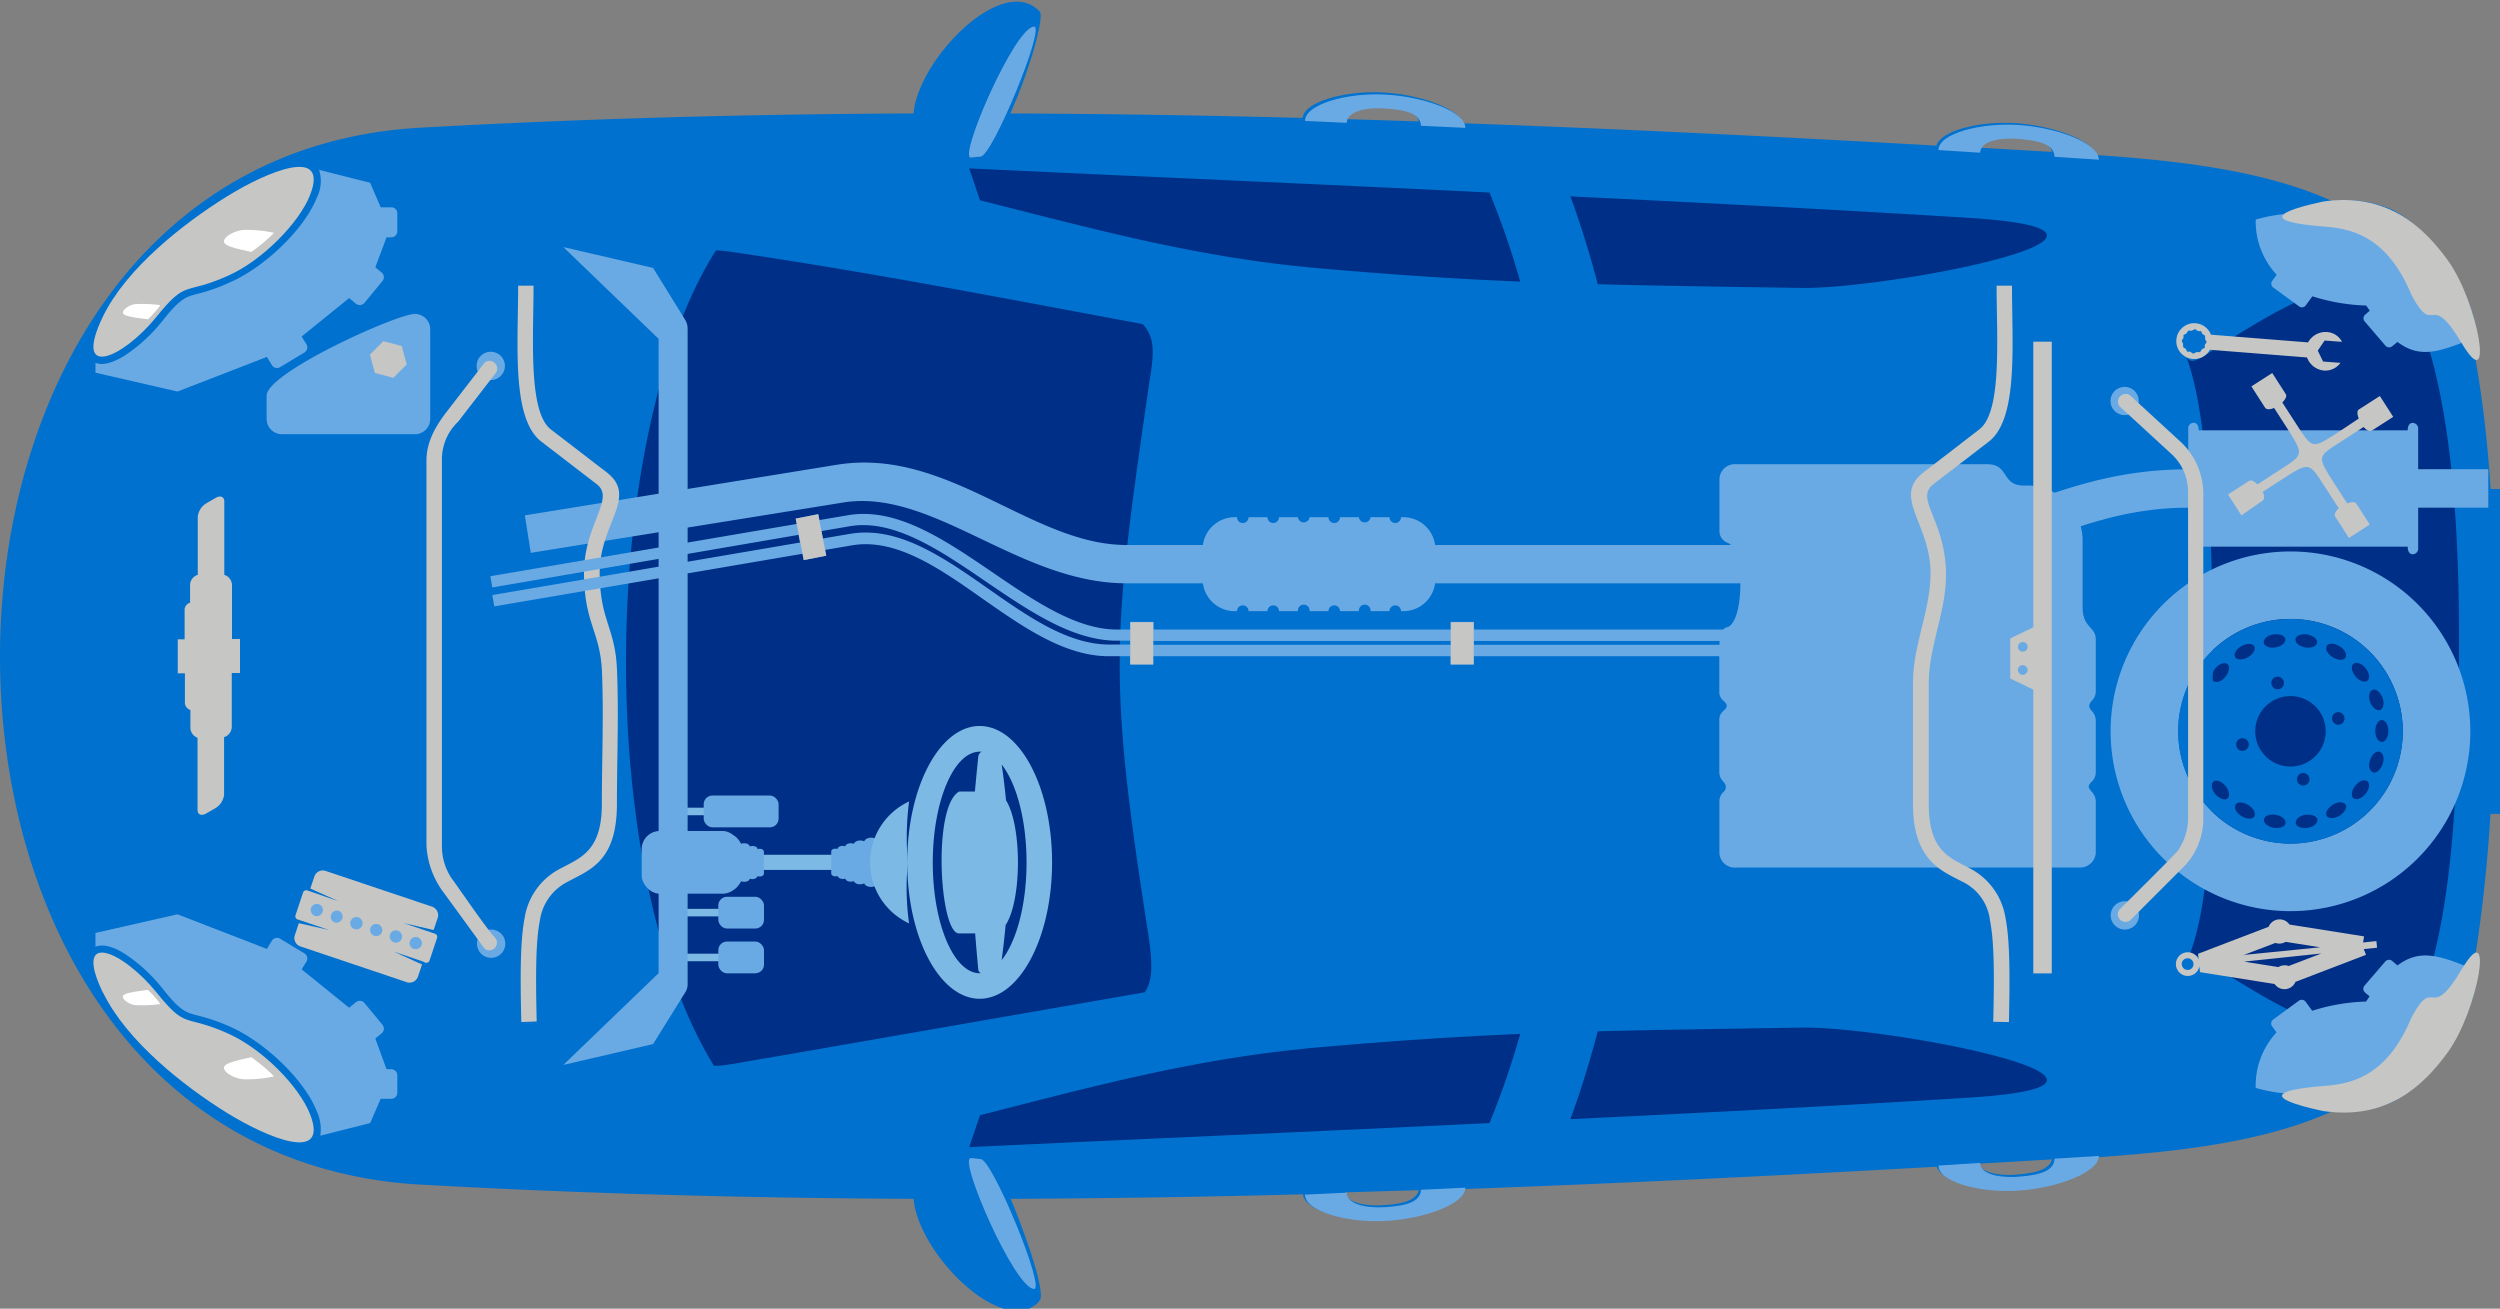 <svg id="_ÎÓÈ_1" data-name="—ÎÓÈ_1" xmlns="http://www.w3.org/2000/svg" viewBox="0 0 325 170.13"><rect x="0" y="0" width="325" height="170.13" fill="#808080" stroke="none"/><defs><style>.cls-1{fill:#0071ce}.cls-1,.cls-2,.cls-5,.cls-6,.cls-9{fill-rule:evenodd}.cls-2{fill:#002f87}.cls-3,.cls-9{fill:#7db9e5}.cls-4,.cls-6{fill:#6aaae4}.cls-5,.cls-7{fill:#c6c6c5}</style></defs><path class="cls-1" d="M0,85.3C.05,51.93,18,18.64,54.64,16.6c21.33-1.19,42.77-1.77,64.12-1.85.58-7,11.58-18.36,16.4-13.25.5.53-.6,4.38-.82,5.14a69.5,69.5,0,0,1-3,8.11q19,.08,38,.58c.2-2.08,5.44-3.56,10.36-3.31,4.72.23,9.85,2,10.43,4,20.54.74,41.07,1.75,61.61,2.91.57-1.95,5.63-3.23,10.36-2.91s9.81,2.13,10.36,4.13c10.75.73,21.91,2,30.74,6A14.74,14.74,0,0,1,311,27.27c8.85,4.7,12.4,17.66,10.38,17a152.74,152.74,0,0,1,2.39,19.3H325v42.23h-1.24a195.19,195.19,0,0,1-2.29,20.45c1.92-.43-1.73,12.34-10.44,17a14.65,14.65,0,0,1-7.7,1.15c-8.85,4.05-20,5.31-30.82,6.05-.54,2-5.65,3.82-10.36,4.13s-9.8-1-10.37-2.91c-20.53,1.16-41.06,2.17-61.6,2.91-.57,2-5.71,3.73-10.43,4-4.92.25-10.17-1.23-10.36-3.32q-19,.5-38,.59c.52,1.19,4.45,11,3.86,13.09l-.35.44c-4.69,4.42-15.55-6.45-16.13-13.53-21.43-.1-42.87-.66-64.27-1.86C17.79,151.83,0,118.73,0,85.3Zm266.76,65.42-9.54.56c.52,1.43,3.44,1.55,4.9,1.42s4.25-.34,4.64-2Zm-82.32,4-9.6.29c.31,1.59,3.4,1.78,4.91,1.67s4.33-.27,4.69-2ZM257.23,19.19l9.53.56c-.39-1.63-3.16-1.83-4.64-2s-4.37,0-4.89,1.4Zm-82.39-3.71,9.6.3c-.36-1.69-3.19-1.84-4.69-1.95S175.16,13.9,174.84,15.48Z"/><path class="cls-2" d="M315.22 128.26c3.86-11.19 4.42-28.15 4.45-44.91s-1.29-31.46-5-41.26c-1.69-1.53-1.48 1.87-3.72-2.35-3.83-6-13.24-.7-23.82 6.15-1.87 1.2-2.25 1.25-2.87.61 2.72 7.24 3.39 22.66 3.39 38.75 0 16.28 0 31.44-3.07 39 .48-.31 1-.1 2.55.89 10.58 6.84 20 12.12 23.82 6.15C313.39 126.59 312.89 131.19 315.22 128.26zM93.07 32.56c-15.07 23.71-16 80.42-.25 106 1.62 0 3.74-.52 7.24-1.07L148.81 129c1.21-1.71 1-4.33.24-9-5-32.22-4.37-37.6.27-69.66.5-3.46 1.18-6.12-.76-8.2l-.29-.06c-17.7-3.29-34.84-6.64-53.27-9.35A14.68 14.68 0 0093.07 32.56z"/><path class="cls-3" d="M85.99 118.15H95.76V119.13H85.99z"/><rect class="cls-4" x="93.38" y="116.58" width="5.94" height="4.13" rx="1.13"/><path class="cls-3" d="M85.99 105H95.76V105.98H85.99z"/><rect class="cls-4" x="91.48" y="103.42" width="9.74" height="4.13" rx="1.13"/><path class="cls-3" d="M85.99 123.98H95.76V124.96H85.99z"/><rect class="cls-4" x="93.38" y="122.4" width="5.94" height="4.13" rx="1.13"/><path class="cls-2" d="M104.14 20.79zM126 21.89c20.77 1 44.46 2 67.63 3.14a108.11 108.11 0 014 11.58c-8-.33-16-.85-26.13-1.73-15.89-1.39-29.07-5.06-44.1-8.84L126 21.89zm78.15 3.64c18.6.9 36.5 1.83 51.88 2.8 28.14 1.78-10.44 9.28-21.88 9.1-10.57-.16-18.86-.28-26.44-.48C206.65 32.91 205.46 29.09 204.15 25.53zM104.14 150.23zm21.86-1.1c20.77-1 44.46-2 67.63-3.13a109.07 109.07 0 004-11.59c-8 .34-16 .85-26.13 1.74-15.89 1.39-29.07 5-44.1 8.83L126 149.13zm78.15-3.64c18.6-.89 36.5-1.83 51.88-2.8 28.14-1.78-10.44-9.28-21.88-9.1-10.57.17-18.86.28-26.44.48C206.65 138.11 205.46 141.93 204.15 145.49z"/><path class="cls-5" d="M24.75,94.57V92.29a1,1,0,0,1-.71-.84V87.53h-.93V83.11H24V79.19a1,1,0,0,1,.71-.84V76.07a1.4,1.4,0,0,1,1-1.34V67.18a2.32,2.32,0,0,1,1.11-1.75l1.23-.71c.61-.35,1.11-.14,1.11.47v9.54a1.42,1.42,0,0,1,1,1.34v7H31.2v4.42H30.13v7a1.42,1.42,0,0,1-1,1.34v7.47a2.31,2.31,0,0,1-1.11,1.75l-1.23.71c-.61.35-1.11.14-1.11-.47V95.91A1.42,1.42,0,0,1,24.75,94.57Z"/><path class="cls-6" d="M12.41 123v-1.72l10.66-2.42 11.63 4.5.64-1.06a.78.78 0 011.07-.27l3.16 1.9a.79.79 0 01.27 1.08l-.63 1 6.18 5 .88-.73a.8.8 0 011.11.11l2.34 2.83a.8.8 0 01-.1 1.11l-.83.68L50.25 139h.62a.79.79 0 01.78.79v2.27a.78.78 0 01-.78.78H49.49L48.12 146l-6.48 1.64a5.54 5.54 0 00-.43-3.11c-1.68-4.31-7-9.15-11.17-11a24.36 24.36 0 00-3.61-1.32c-.63-.18-1.34-.32-1.94-.56-1.28-.51-2.53-2.1-3.36-3.14a21.27 21.27 0 00-4.76-4.42c-1-.65-2.7-1.55-4-1zm0-75.86v1.31L23.07 50.9 34.7 46.4l.64 1.06a.78.78 0 001.07.27l3.16-1.9a.79.79 0 00.27-1.08l-.63-1 6.18-5 .88.73a.8.8 0 001.11-.11l2.34-2.83a.8.8 0 00-.1-1.11l-.83-.68 1.46-3.9h.62a.78.78 0 00.78-.78V27.73a.78.78 0 00-.78-.78H49.49l-1.37-3.19-6.64-1.68a4.75 4.75 0 01-.27 3.56c-1.68 4.31-7 9.15-11.17 11A24.36 24.36 0 0126.43 38c-.63.18-1.34.32-1.94.56-1.28.51-2.53 2.11-3.36 3.14a21 21 0 01-4.76 4.42C15.35 46.78 13.67 47.67 12.41 47.17zM285.83 55.94H313c0-1.47 1.36-1 1.36-.29V61h9.12V66h-9.12v5.36c0 .77-1.36 1.18-1.36-.29H285.83c0 1.47-1.36 1.06-1.36.29V66c-16.16 0-25.05 9.83-44.27 9.83H186.56a4.16 4.16 0 01-4.11 3.62h-.32a.75.75 0 10-1.5 0h-2.46a.76.76 0 10-1.51 0H174.2a.75.75 0 10-1.5 0h-2.46a.76.76 0 10-1.51 0h-2.46a.75.75 0 10-1.5 0h-2.46a.75.75 0 10-1.5 0h-.32a4.16 4.16 0 01-4.11-3.62h-9.94c-14 0-25.17-12.4-36.85-10.5L69 71.87 68.23 67l40.56-6.58c14.41-2.34 25.31 10.43 37.65 10.43h9.94a4.16 4.16 0 014.11-3.61h.32a.75.75 0 101.5 0h2.46a.75.75 0 001.5 0h2.46a.76.76 0 001.51 0h2.46a.75.75 0 101.5 0h2.46a.76.76 0 001.51 0h2.46a.75.75 0 101.5 0h.32a4.16 4.16 0 014.11 3.61H240.2c17.13 0 25.91-9.84 44.27-9.84V55.65C284.47 54.89 285.83 54.47 285.83 55.94z"/><path class="cls-7" d="M67.77,132.87c-.16-6.6-.11-10.75.44-13.58A8.69,8.69,0,0,1,73,112.84c2.54-1.36,5.24-2.28,5.24-8.32,0-5.82.26-11.73,0-17.53C77.93,82,76,81,75.92,74.72c-.09-6.48,4.14-9.87,1.65-11.78L70.36,57.4c-3.87-3-3-12.53-3-20.26h2c0,6.86-.71,16.41,2.26,18.69l7.22,5.55c4.23,3.25-1,6.7-.88,13.31.08,6,2,6.93,2.24,12.22.26,5.84,0,11.76,0,17.61,0,7.53-3.58,8.56-6.4,10.11a6.68,6.68,0,0,0-3.61,5c-.53,2.68-.57,6.71-.42,13.16Z"/><path class="cls-6" d="M224,101.57a1.68,1.68,0,0,1-.49-1.17V93.62a1.47,1.47,0,0,1,.49-1.17c.59-.49.67-.83,0-1.39a1.45,1.45,0,0,1-.49-1.17V85.31H191.58v1.07h-3V85.31H149.91v1.07h-3V85.31h-2.75c-5.74,0-11.1-3.75-16.43-7.48-5.67-4-11.3-7.91-17-6.93l-3.47.59.15.74-2.93.57-.15-.81L64.26,78.83,64,77.36l40-6.83-.19-1L64,76.37l-.25-1.46,39.84-6.8-.14-.7,2.93-.57.15.77,3.71-.63c6.31-1.08,12.55,3.18,18.81,7.44,5.42,3.7,10.87,7.42,16.14,7.42h1.76v-1h3v1H188.6v-1h3v1H224a1.17,1.17,0,0,1,.53-.3c2.22-.59,2.36-10.23,0-11a1.61,1.61,0,0,1-1-1.58V62.21a2,2,0,0,1,2.19-1.86h32.64c2.91,0,1.74,2.88,4.92,2.77a7.19,7.19,0,0,1,7.46,7.05V79c0,2.62,1.71,2.44,1.71,4.12v6.78a1.72,1.72,0,0,1-.49,1.17c-.54.61-.42.9,0,1.39a1.81,1.81,0,0,1,.49,1.17v6.78a1.62,1.62,0,0,1-.49,1.17c-.67.67-.46.82,0,1.39a1.84,1.84,0,0,1,.49,1.17v6.78a2.06,2.06,0,0,1-2.19,1.86H225.71a2,2,0,0,1-2.19-1.86v-6.78A1.66,1.66,0,0,1,224,103a.86.86,0,0,0,0-1.39ZM107,70l3.5-.6c11.8-2,22.27,14.39,33.7,14.39h2.75v-.5h-1.76c-5.73,0-11.37-3.84-17-7.67-6-4.1-12-8.18-17.72-7.21l-3.68.63.19,1ZM188.6,83.82v-.5H149.91v.5Zm3-.5v.5h31.94v-.5Z"/><path class="cls-3" d="M94.57 111.12H115.48V113.09H94.57z"/><path class="cls-6" d="M84.9,135.73l-11.67,2.71,12.39-11.93V44.05L73.23,32.12,84.9,34.83l4.22,6.83a2.21,2.21,0,0,1,.27,1.08v85.19a1.93,1.93,0,0,1-.26,1Z"/><rect class="cls-4" x="83.42" y="108.03" width="12.86" height="8.15" rx="2.35"/><path class="cls-6" d="M96.36 109.7c-3-5.16-3 10 0 4.86.4.17 1 .07 1.12-.33.36.15.91 0 1-.34.32.15.83 0 .83-.33v-2.82c0-.36-.51-.48-.83-.34 0-.38-.6-.5-1-.36C97.37 109.64 96.76 109.53 96.36 109.7zM111 109.7c.17-.44.91-.55 1.34-.32.28-.7 1.85-.64 1.85.21v5c0 .86-1.57.94-1.85.24-.43.24-1.17.15-1.34-.29-.39.17-1 .07-1.12-.33-.36.15-.9 0-1-.34-.31.15-.82 0-.82-.33v-2.82c0-.36.51-.48.82-.34.06-.38.6-.5 1-.36C110 109.64 110.56 109.53 111 109.7zM34.66 54.44l0-3c0-3 16.92-10.63 19.27-10.63a2 2 0 012 2c0 3.74 0 7.9 0 11.64a2 2 0 01-2 2H36.67A2 2 0 0134.66 54.44z"/><path class="cls-5" d="M48.09 46.1L49.84 44.35 52.23 44.99 52.87 47.38 51.12 49.12 48.73 48.48 48.09 46.1z"/><path class="cls-7" d="M259.12,132.83c.16-6.45.11-10.49-.42-13.16a6.4,6.4,0,0,0-3.76-5.13c-2.42-1.3-6.25-2.62-6.25-10V88.76c0-4.91,2.21-9.2,2.28-14.07.09-6.61-5.11-10.06-.88-13.31l7.21-5.55c3-2.28,2.26-11.83,2.26-18.69h2c0,7.73.84,17.28-3,20.26l-7.21,5.54c-2.53,1.94,1.62,4.65,1.63,11.8,0,4.87-2.24,9.23-2.24,14.14v15.64c0,6,2.58,6.92,5.17,8.28a8.79,8.79,0,0,1,4.8,6.49c.55,2.82.6,7,.45,13.58Z"/><path class="cls-6" d="M274.38,95.07a23.38,23.38,0,1,0,23.38-23.38,23.38,23.38,0,0,0-23.38,23.38Zm8.78,0a14.6,14.6,0,1,1,14.6,14.59A14.6,14.6,0,0,1,283.16,95.07Z"/><path class="cls-1" d="M283.16,95.07a14.6,14.6,0,1,0,14.6-14.6,14.6,14.6,0,0,0-14.6,14.6Zm16.06,5.45a.81.81,0,1,1-.58,1,.81.81,0,0,1,.58-1ZM285,95.07c0-.79.38-1.42.85-1.42s.85.63.85,1.42-.38,1.42-.85,1.42-.85-.64-.85-1.42Zm.77-4.36c.27-.73.84-1.2,1.28-1s.59.89.32,1.62-.85,1.21-1.29,1-.58-.89-.31-1.63ZM288,86.88c.51-.6,1.21-.84,1.57-.54s.24,1-.27,1.64-1.2.84-1.56.54-.24-1,.26-1.64ZM291.39,84c.68-.39,1.42-.38,1.65,0s-.12,1.05-.8,1.44-1.42.38-1.66,0,.13-1.06.81-1.45Zm4.15-1.51c.78-.14,1.47.13,1.55.59s-.48.94-1.25,1.08-1.47-.13-1.55-.59.48-1,1.25-1.08Zm4.43,0c.77.13,1.33.62,1.25,1.08s-.77.73-1.55.59-1.33-.62-1.25-1.08.77-.73,1.55-.59ZM304.12,84c.68.39,1,1,.81,1.45s-1,.41-1.66,0-1-1-.8-1.45,1-.41,1.65,0Zm3.39,2.84c.5.6.62,1.34.26,1.64s-1.06.06-1.56-.55-.62-1.33-.26-1.63,1.06-.06,1.56.54Zm2.21,3.83c.27.74.13,1.47-.31,1.63s-1-.31-1.28-1-.13-1.46.31-1.62,1,.3,1.28,1Zm.77,4.36c0,.78-.38,1.42-.85,1.42s-.85-.64-.85-1.42.38-1.42.85-1.42.85.63.85,1.42Zm-.77,4.35c-.27.74-.84,1.21-1.28,1s-.58-.89-.31-1.63.84-1.2,1.28-1,.58.89.31,1.62Zm-2.21,3.83c-.5.6-1.2.85-1.56.55s-.25-1,.26-1.64,1.2-.84,1.56-.54.25,1-.26,1.63Zm-3.39,2.85c-.68.39-1.42.38-1.65,0s.12-1,.8-1.45,1.42-.38,1.66,0-.13,1-.81,1.45ZM300,107.61c-.78.13-1.47-.13-1.55-.59s.48-1,1.25-1.09,1.47.13,1.55.59-.48,1-1.25,1.09Zm-4.42,0c-.78-.14-1.34-.62-1.26-1.09s.78-.72,1.55-.59,1.33.63,1.25,1.09-.77.72-1.54.59Zm-4.16-1.51c-.68-.4-1-1-.81-1.45s1-.42,1.66,0,1,1,.81,1.45-1,.42-1.66,0ZM288,103.25c-.5-.6-.62-1.33-.26-1.63s1.06-.06,1.56.54.63,1.33.27,1.64-1.06,0-1.57-.55Zm-2.21-3.83c-.27-.73-.13-1.46.31-1.62s1,.3,1.29,1,.13,1.47-.32,1.63-1-.31-1.28-1Zm7.39-4.35a4.58,4.58,0,1,1,4.58,4.58,4.58,4.58,0,0,1-4.58-4.58Zm10-1.46a.83.83,0,0,1,.58-1,.81.81,0,0,1,1,.58.82.82,0,0,1-.57,1,.83.83,0,0,1-1-.58ZM290.73,97a.82.82,0,1,1,1,.58.81.81,0,0,1-1-.58ZM295.87,88a.82.82,0,1,1-.57,1A.81.81,0,0,1,295.87,88Z"/><path class="cls-5" d="M286 126.38l-.08-.75a1.54 1.54 0 11-.09-.89l-.08-.75 9.17-3.51a1.55 1.55 0 012.71-.29l9.7 1.54-.13.79 1.73-.18.09.86-1.73.18.29.75-9.17 3.51a1.55 1.55 0 01-2.71.28l-9.7-1.54zm5.61-2.23l10-1-4.47-.71a1.72 1.72 0 01-.66.22 1.7 1.7 0 01-.68-.08l-4.22 1.61zm10.12-.19l-10 1.05 4.46.71a1.48 1.48 0 01.66-.22 1.41 1.41 0 01.68.08l4.23-1.62zm-18.09 1.46a.76.76 0 10.68-.84A.76.76 0 00283.62 125.42zM264.33 126.54V89.65l-3-1.45V83l3-1.45V44.42h2.4v82.12zm-2-39.45a.63.63 0 10.63-.62.63.63 0 00-.63.62zm0-3a.63.63 0 10.63-.63A.63.63 0 00262.34 84.09z"/><path class="cls-6" d="M293.24 141.42a18.7 18.7 0 0021.26-8.08c2.85-4.33 2.93 2.08 6.58-7.53-4.06-1.64-6.57-2.44-9.41-.3l-.69-.59a.64.64 0 00-.89.07l-2.7 3.14a.63.63 0 00.06.89l.6.51c-.15.22-.31.44-.46.67a25.5 25.5 0 00-7 1.2l-.86-1.17a.62.62 0 00-.87-.14l-3.35 2.45a.64.64 0 00-.14.88l.58.79A10.18 10.18 0 00293.24 141.42zM293.24 28.55a18.69 18.69 0 0121.26 8.08c2.85 4.32 2.93-2.09 6.58 7.52-4.06 1.64-6.57 2.45-9.41.3L311 45a.63.63 0 01-.89-.06l-2.7-3.15a.62.62 0 01.06-.88l.6-.52c-.15-.21-.31-.44-.46-.67a25.5 25.5 0 01-7-1.2l-.86 1.18a.61.61 0 01-.87.13l-3.35-2.45a.62.62 0 01-.14-.87l.58-.79A10.2 10.2 0 01293.24 28.55z"/><path class="cls-5" d="M13.39,129.07c-4-8.29,2.52-5.54,7,0,3.92,4.87,3.51,2.7,9.26,5.29,4.49,2,9.26,6.89,10.67,10.52,2.46,6.33-5.43,3.14-10.92-.27s-12.94-9.26-16-15.57Zm0-87.94c-4,8.29,2.52,5.54,7,0,3.92-4.87,3.51-2.7,9.26-5.29,4.49-2,9.26-6.89,10.67-10.51,2.46-6.34-5.43-3.15-10.92.27S16.46,34.82,13.39,41.13Z"/><path d="M32.66 32.76c-.9-.25-3.51-.64-3.54-1.35s1.6-1.52 2.7-1.52a16.08 16.08 0 013.8.38l-.2.21a22.16 22.16 0 01-2.76 2.28zM19.23 41.51c-.65-.1-3.11-.32-3.24-.78s.84-1.11 1.58-1.19a17.33 17.33 0 013.27.13l-.1.15A12.53 12.53 0 0119.23 41.51zM32.66 137.44c-.9.25-3.51.64-3.54 1.35s1.6 1.52 2.7 1.52a16.08 16.08 0 003.8-.38l-.2-.21a22.16 22.16 0 00-2.76-2.28zm-13.43-8.75c-.65.1-3.11.32-3.24.79s.84 1.1 1.58 1.18a17.33 17.33 0 003.27-.13l-.1-.15A12.53 12.53 0 0019.23 128.69z" fill="#fff" fill-rule="evenodd"/><path class="cls-9" d="M118.18,104.19a8.73,8.73,0,0,0,0,15.85,33.61,33.61,0,0,1-.16-7.91A37,37,0,0,1,118.18,104.19Z"/><path class="cls-9" d="M117.94,112.11c0-9.79,4.21-17.73,9.42-17.73s9.41,7.94,9.41,17.73-4.21,17.73-9.41,17.73-9.42-7.94-9.42-17.73Zm6.72-9.21h2.08c.12-1.39.27-2.89.44-4.56a.83.83,0,0,1,.43-.62h-.25c-3.37,0-6.1,6.45-6.1,14.4s2.73,14.4,6.1,14.4h.18a.57.57,0,0,1-.36-.42c-.16-1.75-.3-3.32-.41-4.76h-2.11c-2.51,0-3.46-16.46,0-18.42Zm5.56-3.5c.23,1.58.42,3.12.56,4.64,2.09,3.32,2.07,13-.05,16.22-.14,1.51-.31,3-.51,4.55,1.92-2.42,3.23-7.2,3.23-12.7S132.14,101.82,130.22,99.4Z"/><path class="cls-5" d="M313.57 38.5c3 5.47 2.23-1 6.47 6.14s2.21-5.25-1.86-10.85C315 29.42 310.29 25 302 26.2c-8.16 1.77-6 2.79.34 3.27C306.5 29.78 310.59 31.32 313.57 38.5zM313.57 132.12c3-5.46 2.23 1 6.47-6.13s2.21 5.24-1.86 10.85c-3.18 4.36-7.89 8.82-16.21 7.59-8.16-1.77-6-2.79.34-3.27C306.5 140.85 310.59 139.3 313.57 132.12z"/><path class="cls-6" d="M126.23,150.54l1.27.14c1.57.17,8.42,16.89,6.93,16.88-2.5,0-10-17.21-8.2-17Zm0-130.06,1.27-.13c1.57-.18,8.42-16.9,6.93-16.89C131.93,3.48,124.47,20.68,126.23,20.48Z"/><path class="cls-5" d="M287.44 43.55a2.33 2.33 0 10-.15 1.92l12.62 1a2.61 2.61 0 002.18 1.7 2.42 2.42 0 002.17-1L302 47l-.69-1.42.89-1.31 2.26.17a2.37 2.37 0 00-2-1.28 2.6 2.6 0 00-2.41 1.35l-12.62-1zm-.57.92l-.25.36 0 .39-.36.17-.26.39-.47 0-.42.2-.39-.26-.39 0-.17-.35-.36-.25 0-.43-.19-.39.24-.36 0-.39.35-.17.27-.39.47 0 .42-.21.39.27.39 0 .16.35.36.24 0 .44zM289.64 64.28l2.74-1.76c.34-.21.83.19 1.09.45l3-1.94c2.95-1.89 3-1.93 1.09-5l-1.93-3c-.5.22-1 .26-1.19-.06l-1.76-2.74 2.71-1.74 1.76 2.74c.21.34-.18.83-.45 1.09l1.94 3c1.94 3 2 3 5 1.09l3-2c-.14-.34-.3-.95 0-1.17l2.74-1.76 1.74 2.71-2.74 1.76c-.38.24-.84-.13-1.11-.44l-3 1.94c-3 1.91-3 1.89-1.07 5l1.94 3c.34-.14.95-.3 1.17 0l1.76 2.74-2.71 1.74-1.76-2.74c-.24-.38.14-.84.44-1.11l-1.94-3c-1.84-2.88-1.93-3-4.94-1.08l-3 1.93c.17.38.32.95-.06 1.19L291.38 67z"/><path class="cls-6" d="M65.69,122.69a1.84,1.84,0,1,0-1.83,1.83A1.84,1.84,0,0,0,65.69,122.69Z"/><path class="cls-5" d="M52.81,127.66l-13.68-4.6a1.16,1.16,0,0,1-.83-1.4l.55-1.65,3.91.89L39,119.63l-.27-.09a.44.44,0,0,1-.32-.54l1-3a.44.44,0,0,1,.58-.23l.27.09L44,117.16l-3.66-1.65.56-1.65a1.16,1.16,0,0,1,1.52-.61l13.67,4.59a1.18,1.18,0,0,1,.84,1.41l-.56,1.65-3.91-.9,3.78,1.28.27.09a.44.44,0,0,1,.32.53l-1,3a.45.45,0,0,1-.58.23L55,125l-3.79-1.28,3.66,1.66-.56,1.65A1.16,1.16,0,0,1,52.81,127.66Z"/><path class="cls-6" d="M51.22 122.51a.8.8 0 111-.5.8.8 0 01-1 .5zm2.57.86a.8.8 0 01.51-1.52.81.81 0 01.51 1 .8.8 0 01-1 .5zm-12.85-4.32a.8.8 0 01-.51-1 .81.81 0 011-.51.8.8 0 01-.51 1.52zm2.57.87A.8.8 0 0144 118.4a.79.79 0 01.5 1 .8.8 0 01-1 .51zm2.57.86a.8.8 0 01.51-1.52.8.8 0 11-.51 1.52zm2.57.87a.81.81 0 01-.5-1 .79.79 0 011-.5.8.8 0 01.51 1A.81.81 0 0148.65 121.65zM65.64 47.58a1.84 1.84 0 10-1.84 1.83A1.85 1.85 0 0065.64 47.58zM278.07 119a1.84 1.84 0 10-1.83 1.84A1.84 1.84 0 00278.07 119z"/><circle class="cls-4" cx="276.2" cy="52.13" r="1.84"/><path class="cls-7" d="M276.92,119.65a1,1,0,0,1-1.4-1.4c1.1-1.1,7.08-7,7.63-7.7a7.48,7.48,0,0,0,1.3-4.33V64.06a6.67,6.67,0,0,0-2.12-5l-6.78-6.23a1,1,0,0,1,1.34-1.45l6.78,6.23a9.36,9.36,0,0,1,2.76,6.44v42.16a9,9,0,0,1-2.33,6.25Z"/><path class="cls-6" d="M257.41,19.85c.1-1.79,3.4-1.94,5-1.79s4.65.36,4.68,2.33l5.76.37c0-2.15-5.41-4.18-10.41-4.51S252,17.36,252,19.51l5.42.34Zm-82.34,135.2c.08,1.79,3.36,2,4.94,1.88s4.66-.28,4.72-2.26l5.77-.27c0,2.15-5.48,4.09-10.49,4.33s-10.36-1.29-10.36-3.43l5.42-.25Zm0-139.08c.08-1.79,3.36-2,4.94-1.87s4.66.28,4.72,2.25l5.77.27c0-2.14-5.48-4.08-10.49-4.33s-10.36,1.29-10.36,3.43l5.42.25Zm82.34,135.21c.1,1.78,3.4,1.93,5,1.79s4.65-.36,4.68-2.34l5.76-.36c0,2.14-5.41,4.17-10.41,4.51S252,153.66,252,151.52Z"/><path class="cls-7" d="M63 123.34a1 1 0 001.4-1.4c-1.1-1.1-5.1-7-5.65-7.7a7.5 7.5 0 01-1.3-4.33V59.82a6.72 6.72 0 012.11-5l4.81-6.23A1 1 0 0063 47.14l-4.81 6.23c-1 1.3-2.75 3.62-2.75 6.45v50.09a11.16 11.16 0 002.33 6.25zM146.94 80.89H149.92V86.38H146.94zM188.6 80.89H191.58V86.38H188.6z"/><path class="cls-7" transform="rotate(-11.07 105.466 69.853)" d="M103.94 67.08H106.92V72.57H103.94z"/></svg>